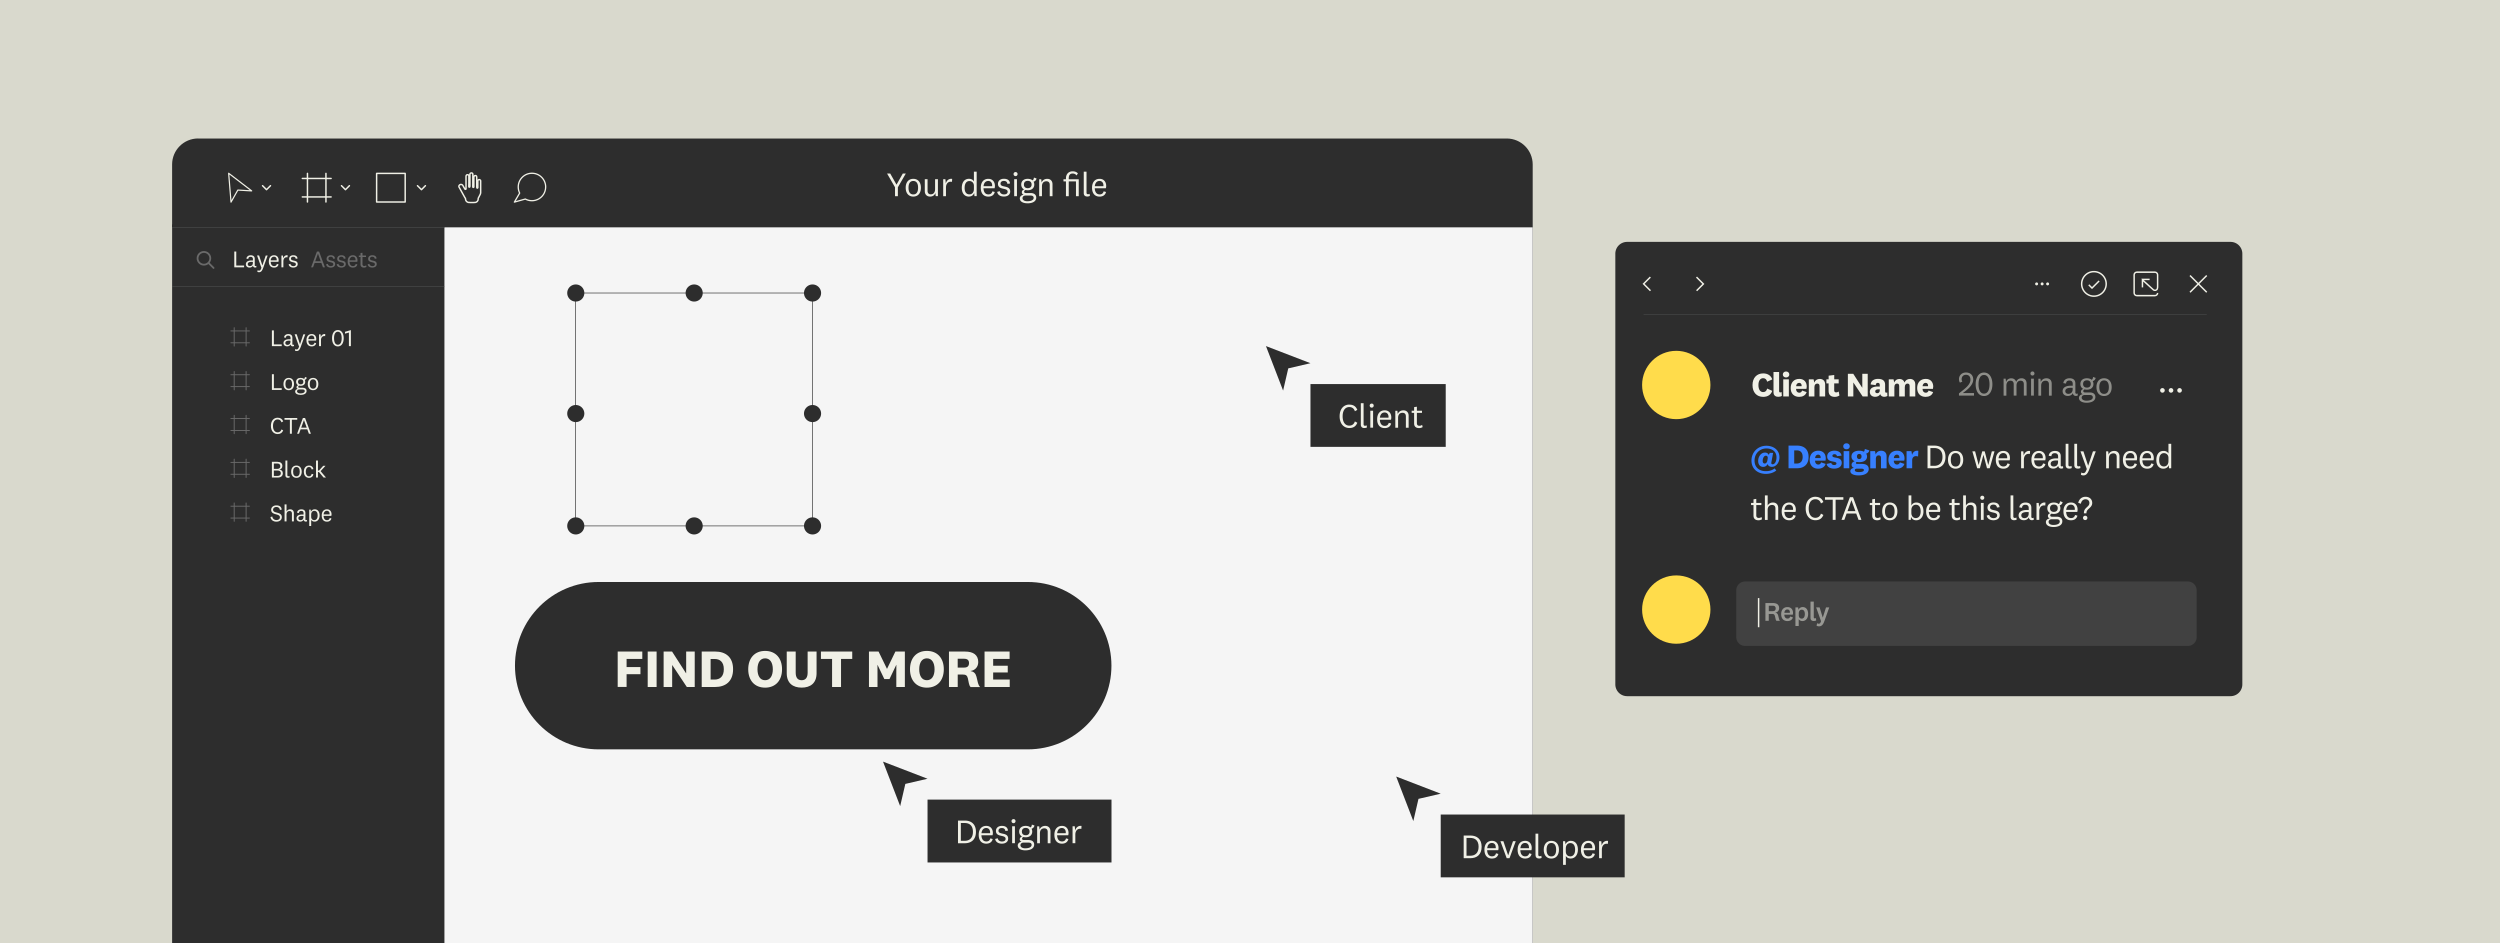 <svg xmlns="http://www.w3.org/2000/svg" fill="none" viewBox="0 0 848 320"><g clip-path="url(#a)"><path fill="#D9D9CD" d="M848 0H0v320h848V0Z"/><path fill="#2D2D2D" d="M67.2 46.98h443.87c4.87 0 8.82 3.95 8.82 8.82v264.21H58.38V55.79c0-4.87 3.95-8.82 8.82-8.82v.01Z"/><path fill="#F5F5F5" d="M519.89 77.11H58.38V320h461.51V77.11Z"/><path stroke="#F0F0E6" stroke-linecap="round" stroke-linejoin="round" stroke-width=".5" d="m141.61 62.99 1.35 1.35M142.96 64.34l1.34-1.35M115.83 62.99l1.35 1.35M117.18 64.34l1.34-1.35M89.06 62.99l1.34 1.35M90.4 64.34l1.35-1.35M104.29 58.82v9.69M110.56 58.82v9.69M112.31 60.53h-9.76M112.31 66.8h-9.76M104.29 59.34V68M110.56 59.34V68M137.44 58.82h-9.69v9.69h9.69v-9.69Z"/><path stroke="#F0F0E6" stroke-linecap="round" stroke-linejoin="round" stroke-width=".41" d="m80.67 64.47-2.31 4.09-.8-9.79 7.8 5.98-4.69-.28Z"/><path stroke="#F0F0E6" stroke-linecap="round" stroke-linejoin="round" stroke-width=".5" d="M159.4 63.12v-4.06c.05-.47.8-.59.96-.11.05.15.02.31.02.46v2.89l-.02.79c0 .12-.01.27.02.38.04.14.32.15.35-.04V60.19c0-.08 0-.16.01-.24.07-.26.34-.46.61-.39h.02c.34.11.34.36.34.64v3.33c0 .47.36.29.37.15V61.29c.17-.56.94-.42.96.05v4.05c-.02.38-.24.72-.41 1.05l-.23.46c-.07.14-.2.27-.2.41v.2c-.02.37-.16.7-.46.93-.32.25-.62.25-.99.25h-1.31c-.19 0-.4.01-.59-.03-.53-.11-.9-.57-.95-1.1v-.2c-.02-.07-.01-.07-.06-.12-.13-.14-.22-.32-.31-.49l-1.69-3.06c-.11-.19-.24-.35-.18-.59.14-.58.97-.74 1.31-.22l.04.06c.07.12.14.24.2.36l.29.5c.08.14.25.58.48.42.12-.08.09-.27.09-.4v-3.83c0-.38.04-.66.46-.74.19-.04.35.06.46.21 0 0 .04.07.05.1 0 0 .01.09 0 .13v2.61l-.02.75c0 .11-.03.24.02.34.06.16.3.12.33-.04.01-.07 0-.16 0-.23h.03Z"/><path stroke="#F0F0E6" stroke-linecap="round" stroke-linejoin="round" stroke-width=".44" d="M185.08 63.43a4.648 4.648 0 0 1-6.88 4.08l-3.72 1.04 1.79-3.06c-.31-.62-.48-1.33-.48-2.07 0-2.57 2.08-4.65 4.65-4.65 2.57 0 4.65 2.08 4.65 4.65l-.01.01Z"/><path fill="#2D2D2D" d="M150.75 76.11H58.38V320h92.37V76.11Z"/><path stroke="#5B5D5D" stroke-miterlimit="10" stroke-width=".13" d="M58.38 77.11h92.37M58.38 97.26h92.37"/><path fill="#F0F0E6" d="M80.14 85.33v4.75h2.66v.59h-3.33v-5.34h.67ZM86.39 89.89c0 .26.11.35.3.35.09 0 .19-.04.25-.09l.04.49c-.1.07-.3.11-.44.11-.3 0-.52-.13-.64-.36a.942.942 0 0 1-.1-.31c-.16.44-.66.68-1.16.68-.7 0-1.24-.41-1.24-1.13 0-.79.64-1.29 2.01-1.29.09 0 .23 0 .38.02v-.47c0-.48-.26-.77-.79-.77s-.77.28-.78.72l-.64-.11c.09-.74.7-1.14 1.46-1.14.84 0 1.37.39 1.37 1.23v2.08l-.02-.01Zm-.61-1.05c-.1 0-.24-.02-.38-.02-.89 0-1.36.24-1.36.78 0 .39.27.65.74.65.5 0 .99-.31.99-1.08v-.34l.01.01ZM90.13 86.67h.66l-1.52 4.21c-.42 1.15-.82 1.46-1.42 1.46-.21 0-.41-.06-.56-.15l.1-.54c.18.1.28.15.45.15.4 0 .57-.21.84-.97l-1.49-4.17h.7l1.1 3.37h.02l1.13-3.37-.01.01ZM93.91 89.52l.57.16c-.18.78-.8 1.09-1.51 1.09-1.1 0-1.78-.73-1.78-2.08s.7-2.11 1.78-2.11c1 0 1.55.73 1.55 1.68 0 .23-.04.43-.08.54h-2.62c.03.9.43 1.46 1.15 1.46.48 0 .82-.22.94-.73v-.01Zm-.05-1.21v-.21c0-.56-.32-1.02-.92-1.02-.64 0-1.03.46-1.12 1.23H93.86ZM97.54 87.29c-.07-.02-.21-.02-.32-.02-.63 0-1.1.51-1.1 1.38v2.02h-.66v-4h.52l.09 1.02c.16-.71.76-1.23 1.5-1.1l-.04.69.01.01ZM98.51 89.5c.06.46.47.77.98.77s.87-.21.87-.63c0-1.05-2.28-.28-2.28-1.86 0-.75.6-1.2 1.4-1.2.87 0 1.37.38 1.45 1.11l-.62.09c-.04-.42-.3-.7-.83-.7-.49 0-.78.24-.78.65 0 1.05 2.28.23 2.28 1.85 0 .76-.64 1.18-1.49 1.18s-1.46-.4-1.58-1.1l.6-.17v.01ZM92.9 112.06v4.75h2.66v.59h-3.33v-5.34h.67ZM99.15 116.62c0 .26.11.35.3.35.09 0 .19-.04.25-.09l.04.49c-.1.07-.3.11-.44.11-.3 0-.52-.13-.64-.36a.942.942 0 0 1-.1-.31c-.16.44-.66.68-1.16.68-.7 0-1.24-.41-1.24-1.13 0-.79.64-1.29 2.01-1.29.09 0 .23 0 .38.02v-.47c0-.48-.26-.77-.79-.77s-.77.28-.78.72l-.64-.11c.09-.74.7-1.14 1.46-1.14.84 0 1.37.39 1.37 1.23v2.08l-.02-.01Zm-.62-1.05c-.1 0-.24-.02-.38-.02-.89 0-1.36.24-1.36.78 0 .39.27.65.74.65.5 0 .99-.31.99-1.08v-.34l.01.01ZM102.89 113.4h.66l-1.52 4.21c-.42 1.15-.82 1.46-1.42 1.46-.21 0-.41-.06-.56-.15l.1-.54c.18.1.28.15.45.15.4 0 .57-.21.84-.97l-1.49-4.17h.7l1.1 3.37h.02l1.13-3.37-.01.01ZM106.67 116.25l.57.16c-.18.78-.8 1.09-1.51 1.09-1.1 0-1.78-.73-1.78-2.08s.7-2.11 1.78-2.11c1 0 1.55.73 1.55 1.68 0 .23-.04.43-.08.54h-2.62c.03.9.43 1.46 1.15 1.46.48 0 .82-.22.94-.73v-.01Zm-.05-1.21v-.21c0-.56-.32-1.02-.92-1.02-.64 0-1.03.46-1.12 1.23H106.62ZM110.3 114.02c-.07-.02-.21-.02-.32-.02-.63 0-1.1.51-1.1 1.38v2.02h-.66v-4h.52l.09 1.02c.16-.71.76-1.23 1.5-1.1l-.04.69.01.01ZM116.58 114.73c0 1.54-.66 2.77-1.98 2.77-1.32 0-1.97-1.22-1.97-2.77s.66-2.77 1.97-2.77 1.98 1.22 1.98 2.77Zm-.68 0c0-1.28-.39-2.2-1.3-2.2s-1.29.92-1.29 2.2c0 1.28.39 2.2 1.29 2.2s1.3-.92 1.3-2.2ZM118.35 117.4v-4.6l-1.33.37v-.62l2-.58v5.44h-.66l-.01-.01ZM304.11 62.61l2.12-3.75h1.02l-2.69 4.67v3.01h-.97v-3.01l-2.7-4.67h1.07l2.12 3.75h.03ZM309.79 66.68c-1.53 0-2.58-1.08-2.58-3.01 0-1.93 1.05-3.01 2.58-3.01s2.58 1.08 2.58 3.01c0 1.93-1.05 3.01-2.58 3.01Zm0-5.29c-1.06 0-1.62.79-1.62 2.28 0 1.49.56 2.28 1.62 2.28s1.62-.79 1.62-2.28c0-1.49-.56-2.28-1.62-2.28ZM317.28 65.45c-.28.83-.94 1.23-1.82 1.23-.94 0-1.77-.59-1.77-1.84v-4.05h.94v3.95c0 .74.4 1.18 1.09 1.18.81 0 1.46-.54 1.46-1.79v-3.34h.96v5.75h-.75l-.11-1.09ZM322.91 61.68c-.1-.02-.3-.04-.46-.04-.91 0-1.58.74-1.58 1.99v2.91h-.94v-5.75h.75l.13 1.47c.23-1.02 1.09-1.77 2.16-1.58l-.06.99v.01ZM330.44 65.45c-.29.87-1.04 1.23-1.85 1.23-1.25 0-2.35-.96-2.35-2.92s.93-3.11 2.44-3.11c.92 0 1.47.46 1.67.92v-3.34h.94v8.31h-.75l-.1-1.09Zm-.09-2.42c0-1.16-.85-1.62-1.52-1.62-.92 0-1.63.7-1.63 2.35 0 1.43.62 2.17 1.62 2.17.74 0 1.53-.51 1.53-1.83v-1.07ZM336.6 64.89l.82.23c-.26 1.12-1.15 1.57-2.17 1.57-1.58 0-2.57-1.05-2.57-2.99 0-1.94 1.01-3.04 2.57-3.04 1.44 0 2.23 1.05 2.23 2.42 0 .33-.06.62-.11.77h-3.77c.05 1.29.62 2.09 1.66 2.09.69 0 1.18-.32 1.36-1.05h-.02Zm-.07-1.74c.01-.1.01-.22.01-.3 0-.8-.46-1.47-1.32-1.47-.92 0-1.48.66-1.61 1.77h2.92ZM339.12 64.85c.09.66.68 1.1 1.42 1.1.74 0 1.25-.3 1.25-.91 0-1.52-3.28-.4-3.28-2.67 0-1.08.86-1.73 2.01-1.73 1.25 0 1.97.55 2.08 1.6l-.89.13c-.06-.61-.44-1-1.2-1-.7 0-1.13.35-1.13.93 0 1.51 3.28.33 3.28 2.67 0 1.09-.92 1.7-2.14 1.7-1.22 0-2.11-.58-2.28-1.59l.86-.24.02.01ZM344.48 59.74a.67.67 0 0 1-.68-.69c0-.39.29-.69.68-.69.39 0 .68.3.68.69 0 .39-.29.69-.68.69Zm.47 1.05v5.75h-.94v-5.75h.94ZM348.52 68.96c-1.33 0-2.6-.48-2.6-1.66 0-.66.54-1.13 1.31-1.24-.42-.14-.63-.46-.63-.85 0-.47.32-.78.79-.94-.62-.31-.99-.9-.99-1.68 0-1.21.89-1.93 2.21-1.93.67 0 1.23.18 1.62.52.33-.16.42-.55.48-.95l.88.31c-.09.55-.51.99-1 1.09.16.28.24.6.24.97 0 1.21-.89 1.94-2.22 1.94-.28 0-.54-.04-.78-.09-.29.13-.44.31-.44.58 0 .31.23.45.59.45h1.6c1.23 0 1.91.59 1.91 1.55 0 1.45-1.53 1.94-2.97 1.94v-.01Zm-.02-.7c1.15 0 2.12-.36 2.12-1.15 0-.48-.33-.78-1.08-.78h-1.63c-.62 0-1.07.33-1.07.9 0 .73.82 1.04 1.67 1.04l-.01-.01Zm.11-4.43c.79 0 1.31-.43 1.31-1.24s-.52-1.24-1.31-1.24-1.3.44-1.3 1.24.52 1.24 1.3 1.24ZM353.31 61.91c.32-.79 1.02-1.25 1.93-1.25 1.05 0 1.77.69 1.77 1.85v4.04h-.94v-3.84c0-.74-.36-1.22-1.13-1.22-.82 0-1.51.47-1.51 1.73v3.34h-.94v-5.75h.7l.12 1.12v-.02ZM361.57 66.55v-5.03h-.84v-.72h.84v-.3c0-1.5.94-2.39 2.28-2.39.74 0 1.35.24 1.77.7l-.45.71c-.36-.48-.82-.66-1.32-.66-.97 0-1.33.61-1.33 1.66v.28h3.39v5.75h-.94v-5.03h-2.45v5.03h-.95ZM369.69 66.45c-.22.13-.56.21-.87.21-.73 0-1.21-.34-1.21-1.2v-7.23h.94v7.12c0 .36.16.53.52.53.17 0 .36-.05.52-.16l.1.72v.01ZM374.34 64.89l.82.23c-.26 1.12-1.15 1.57-2.17 1.57-1.58 0-2.57-1.05-2.57-2.99 0-1.94 1.01-3.04 2.57-3.04 1.44 0 2.23 1.05 2.23 2.42 0 .33-.06.62-.11.77h-3.77c.05 1.29.62 2.09 1.66 2.09.69 0 1.18-.32 1.36-1.05h-.02Zm-.07-1.74c.01-.1.01-.22.01-.3 0-.8-.46-1.47-1.32-1.47-.92 0-1.48.66-1.61 1.77h2.92Z"/><path fill="#6A6A6A" d="M109 89.18h-2.27l-.54 1.49h-.66l1.97-5.34h.74l1.98 5.34h-.68l-.54-1.49Zm-2.07-.57h1.86l-.93-2.55h-.02l-.92 2.55h.01ZM111.21 89.5c.06.46.47.77.98.77s.87-.21.87-.63c0-1.05-2.28-.28-2.28-1.86 0-.75.6-1.2 1.4-1.2.87 0 1.37.38 1.45 1.11l-.62.09c-.04-.42-.3-.7-.83-.7-.49 0-.78.24-.78.65 0 1.05 2.28.23 2.28 1.85 0 .76-.64 1.18-1.49 1.18s-1.46-.4-1.58-1.1l.6-.17v.01ZM114.81 89.5c.06.46.47.77.98.77s.87-.21.87-.63c0-1.05-2.28-.28-2.28-1.86 0-.75.6-1.2 1.4-1.2.87 0 1.37.38 1.45 1.11l-.62.09c-.04-.42-.3-.7-.83-.7-.49 0-.78.24-.78.65 0 1.05 2.28.23 2.28 1.85 0 .76-.64 1.18-1.49 1.18s-1.46-.4-1.58-1.1l.6-.17v.01ZM120.65 89.52l.57.16c-.18.78-.8 1.09-1.51 1.09-1.1 0-1.78-.73-1.78-2.08s.7-2.11 1.78-2.11c1 0 1.55.73 1.55 1.68 0 .23-.04.43-.08.54h-2.62c.03.9.43 1.46 1.15 1.46.48 0 .82-.22.94-.73v-.01Zm-.05-1.21v-.21c0-.56-.32-1.02-.92-1.02-.64 0-1.03.46-1.12 1.23H120.6ZM124.3 90.53c-.23.14-.54.24-.82.24-.74 0-1.19-.36-1.19-1.1v-2.49h-.58v-.5h.58v-.85l.66-.1v.95h1.2v.5h-1.2v2.42c0 .44.24.62.58.62.26 0 .43-.06.66-.21l.12.52h-.01ZM125.31 89.5c.06.46.47.77.98.77s.87-.21.87-.63c0-1.05-2.28-.28-2.28-1.86 0-.75.6-1.2 1.4-1.2.87 0 1.37.38 1.45 1.11l-.62.09c-.04-.42-.3-.7-.83-.7-.49 0-.78.24-.78.65 0 1.05 2.28.23 2.28 1.85 0 .76-.64 1.18-1.49 1.18s-1.46-.4-1.58-1.1l.6-.17v.01ZM72.66 90.68l-1.55-1.55a2.458 2.458 0 0 0-1.94-3.97c-1.36 0-2.46 1.1-2.46 2.46a2.458 2.458 0 0 0 3.97 1.94l1.55 1.55c.06.06.14.09.21.09.07 0 .16-.03.21-.09.12-.12.12-.31 0-.43h.01Zm-5.34-3.06c0-1.02.83-1.85 1.85-1.85s1.85.83 1.85 1.85-.83 1.85-1.85 1.85-1.85-.83-1.85-1.85Z"/><path stroke="#6A6A6A" stroke-linecap="round" stroke-miterlimit="10" stroke-width=".32" d="M79.44 111.15v6.23M83.48 111.15v6.23M84.6 112.25h-6.28M84.6 116.28h-6.28M79.44 111.48v5.57M83.48 111.48v5.57"/><path fill="#F0F0E6" d="M92.9 126.92v4.75h2.66v.59h-3.33v-5.34h.67ZM97.94 132.36c-1.06 0-1.79-.75-1.79-2.09 0-1.34.73-2.09 1.79-2.09s1.79.75 1.79 2.09c0 1.34-.73 2.09-1.79 2.09Zm0-3.68c-.74 0-1.13.55-1.13 1.58s.39 1.58 1.13 1.58c.74 0 1.13-.55 1.13-1.58s-.39-1.58-1.13-1.58ZM101.92 133.94c-.93 0-1.81-.34-1.81-1.15 0-.46.38-.78.91-.86-.29-.1-.44-.32-.44-.59 0-.33.22-.54.55-.66-.43-.22-.69-.62-.69-1.17 0-.84.62-1.34 1.54-1.34.46 0 .86.13 1.13.36.23-.11.29-.38.34-.66l.61.22c-.06.38-.35.69-.7.76.11.19.17.42.17.67 0 .84-.62 1.35-1.54 1.35-.19 0-.38-.02-.54-.06-.2.09-.3.22-.3.4 0 .22.16.31.41.31h1.11c.86 0 1.33.41 1.33 1.08 0 1.01-1.06 1.35-2.06 1.35l-.02-.01Zm-.01-.49c.8 0 1.47-.25 1.47-.8 0-.34-.23-.54-.75-.54h-1.14c-.43 0-.74.23-.74.62 0 .5.57.72 1.16.72Zm.08-3.07c.55 0 .91-.29.91-.86 0-.57-.36-.86-.91-.86s-.9.3-.9.86.36.86.9.86ZM106.19 132.36c-1.06 0-1.79-.75-1.79-2.09 0-1.34.73-2.09 1.79-2.09s1.79.75 1.79 2.09c0 1.34-.73 2.09-1.79 2.09Zm0-3.68c-.74 0-1.13.55-1.13 1.58s.39 1.58 1.13 1.58c.74 0 1.13-.55 1.13-1.58s-.39-1.58-1.13-1.58Z"/><path stroke="#6A6A6A" stroke-linecap="round" stroke-miterlimit="10" stroke-width=".32" d="M79.44 126.01v6.23M83.48 126.01v6.23M84.6 127.11h-6.28M84.6 131.14h-6.28M79.44 126.34v5.57M83.48 126.34v5.57"/><path fill="#F0F0E6" d="M94.18 141.69c.95 0 1.56.42 1.88 1.24l-.58.33c-.18-.65-.66-.99-1.3-.99-.99 0-1.58.83-1.58 2.19 0 1.36.58 2.19 1.58 2.19.64 0 1.12-.35 1.3-.99l.58.32c-.32.82-.93 1.25-1.88 1.25-1.29 0-2.29-.98-2.29-2.77s1-2.77 2.29-2.77ZM98.33 147.13v-4.75H96.5v-.59h4.33v.59H99v4.75h-.67ZM104.24 145.63h-2.27l-.54 1.5h-.66l1.97-5.34h.74l1.98 5.34h-.68l-.54-1.5Zm-2.06-.57h1.86l-.93-2.55h-.02l-.92 2.55h.01Z"/><path stroke="#6A6A6A" stroke-linecap="round" stroke-miterlimit="10" stroke-width=".32" d="M79.44 140.87v6.23M83.48 140.87v6.23M84.6 141.97h-6.28M84.6 146.01h-6.28M79.44 141.21v5.56M83.48 141.21v5.56"/><path fill="#F0F0E6" d="M94.78 159.29c.69.08 1.16.47 1.16 1.22 0 .9-.58 1.48-1.8 1.48h-1.91v-5.34h1.85c1.06 0 1.7.47 1.7 1.4 0 .68-.43 1.13-1 1.22v.02Zm-1.89-.24h1.14c.66 0 1.05-.3 1.05-.91 0-.61-.39-.92-1.05-.92h-1.14v1.83Zm0 2.39h1.22c.75 0 1.15-.33 1.15-.92 0-.59-.4-.92-1.15-.92h-1.22v1.84ZM98.26 161.93c-.15.09-.39.14-.61.14-.5 0-.84-.24-.84-.83v-5.02h.66v4.95c0 .25.11.37.36.37.12 0 .25-.03.36-.11l.07.5ZM100.55 162.09c-1.06 0-1.79-.75-1.79-2.09 0-1.34.73-2.09 1.79-2.09s1.79.75 1.79 2.09c0 1.34-.73 2.09-1.79 2.09Zm0-3.68c-.74 0-1.13.55-1.13 1.58s.39 1.58 1.13 1.58c.74 0 1.13-.55 1.13-1.58s-.39-1.58-1.13-1.58ZM104.84 157.9c.82 0 1.38.5 1.46 1.22l-.6.11c-.04-.44-.34-.82-.86-.82-.74 0-1.12.64-1.12 1.58 0 .94.38 1.58 1.12 1.58.52 0 .82-.37.86-.83l.6.11c-.11.78-.65 1.24-1.46 1.24-1.08 0-1.78-.78-1.78-2.09 0-1.31.7-2.09 1.78-2.09v-.01ZM110.58 161.99h-.82l-1.57-1.87h-.34v1.87h-.66v-5.77h.66v3.38h.35l1.44-1.61h.78l-1.67 1.82 1.83 2.17v.01Z"/><path stroke="#6A6A6A" stroke-linecap="round" stroke-miterlimit="10" stroke-width=".32" d="M79.44 155.74v6.23M83.48 155.74v6.23M84.6 156.84h-6.28M84.6 160.87h-6.28M79.44 156.07v5.57M83.48 156.07v5.57"/><path fill="#F0F0E6" d="m91.74 175.38.62-.19c.1.75.68 1.21 1.4 1.21.65 0 1.18-.3 1.18-.94 0-1.4-2.96-.56-2.96-2.53 0-.91.78-1.51 1.77-1.51s1.69.43 1.81 1.43l-.62.14c-.07-.62-.52-1.02-1.18-1.02-.66 0-1.13.38-1.13.93 0 1.4 2.96.51 2.96 2.54 0 .97-.82 1.51-1.83 1.51-1.09 0-1.87-.59-2.01-1.57h-.01ZM97.2 173.49c.25-.48.7-.73 1.25-.73.73 0 1.23.48 1.23 1.29v2.81h-.66v-2.67c0-.51-.25-.85-.78-.85-.57 0-1.05.33-1.05 1.2v2.32h-.66v-5.77h.66v2.41l.01-.01ZM103.57 176.07c0 .26.11.35.3.35.09 0 .19-.04.25-.09l.04.49c-.1.07-.3.11-.44.11-.3 0-.52-.13-.64-.36a.942.942 0 0 1-.1-.31c-.16.44-.66.68-1.16.68-.7 0-1.24-.41-1.24-1.13 0-.79.64-1.29 2.01-1.29.09 0 .23 0 .38.02v-.47c0-.48-.26-.77-.79-.77s-.77.28-.78.72l-.64-.11c.09-.74.7-1.14 1.46-1.14.84 0 1.37.39 1.37 1.23v2.08l-.02-.01Zm-.62-1.05c-.1 0-.24-.02-.38-.02-.89 0-1.36.24-1.36.78 0 .39.27.65.74.65.5 0 .99-.31.99-1.08v-.34l.01.01ZM105.47 173.62c.14-.44.63-.86 1.26-.86 1.14 0 1.68.9 1.68 2.09s-.65 2.09-1.72 2.09c-.59 0-.99-.3-1.14-.63v2.12h-.66v-5.58h.49l.08.77h.01Zm.08 1.67c0 .81.54 1.14 1.04 1.14.66 0 1.15-.51 1.15-1.58s-.43-1.57-1.15-1.57c-.5 0-1.04.38-1.04 1.29v.72ZM111.85 175.7l.57.16c-.18.78-.8 1.09-1.51 1.09-1.1 0-1.78-.73-1.78-2.08s.7-2.11 1.78-2.11c1 0 1.55.73 1.55 1.68 0 .23-.04.43-.08.54h-2.62c.03.9.43 1.46 1.15 1.46.48 0 .82-.22.94-.73v-.01Zm-.05-1.21v-.21c0-.56-.32-1.02-.92-1.02-.64 0-1.03.46-1.12 1.23H111.8Z"/><path stroke="#6A6A6A" stroke-linecap="round" stroke-miterlimit="10" stroke-width=".32" d="M79.44 170.6v6.23M83.48 170.6v6.23M84.6 171.7h-6.28M84.6 175.73h-6.28M79.44 170.93v5.57M83.48 170.93v5.57"/><path stroke="#2D2D2D" stroke-miterlimit="10" stroke-width=".22" d="M275.57 99.39h-80.32v79h80.32v-79Z"/><path fill="#2D2D2D" d="M195.25 102.29a2.9 2.9 0 1 0 .001-5.799 2.9 2.9 0 0 0-.001 5.799ZM275.56 102.29a2.9 2.9 0 1 0 .001-5.799 2.9 2.9 0 0 0-.001 5.799ZM275.56 181.29a2.9 2.9 0 1 0 .001-5.799 2.9 2.9 0 0 0-.001 5.799ZM235.41 102.29a2.9 2.9 0 1 0 .001-5.799 2.9 2.9 0 0 0-.001 5.799ZM235.41 181.29a2.9 2.9 0 1 0 .001-5.799 2.9 2.9 0 0 0-.001 5.799ZM195.25 181.29a2.9 2.9 0 1 0 .001-5.799 2.9 2.9 0 0 0-.001 5.799ZM275.56 143.18a2.9 2.9 0 1 0 .001-5.799 2.9 2.9 0 0 0-.001 5.799ZM195.25 143.18a2.9 2.9 0 1 0 .001-5.799 2.9 2.9 0 0 0-.001 5.799ZM551.09 276.29h-62.4v21.31h62.4v-21.31Z"/><path fill="#F0F0E6" d="M496.48 283.41h2.29c2.16 0 3.8 1.16 3.8 3.82s-1.63 3.87-3.8 3.87h-2.29v-7.69Zm.96 6.85h1.32c1.4 0 2.78-.74 2.78-3.04s-1.38-2.99-2.78-2.99h-1.32v6.03ZM507.43 289.43l.82.23c-.26 1.12-1.15 1.57-2.17 1.57-1.58 0-2.57-1.05-2.57-2.99 0-1.94 1.01-3.04 2.57-3.04 1.44 0 2.23 1.05 2.23 2.42 0 .33-.06.62-.11.77h-3.77c.05 1.29.62 2.09 1.66 2.09.69 0 1.18-.32 1.36-1.05h-.02Zm-.07-1.73c.01-.1.01-.22.01-.3 0-.8-.46-1.47-1.32-1.47-.92 0-1.48.66-1.61 1.77h2.92ZM511.59 290.09l1.61-4.75h.94l-2.11 5.75h-.97l-2.11-5.75h1l1.6 4.75h.04ZM518.69 289.43l.82.23c-.26 1.12-1.15 1.57-2.17 1.57-1.58 0-2.57-1.05-2.57-2.99 0-1.94 1.01-3.04 2.57-3.04 1.44 0 2.23 1.05 2.23 2.42 0 .33-.06.62-.11.77h-3.77c.05 1.29.62 2.09 1.66 2.09.69 0 1.18-.32 1.36-1.05h-.02Zm-.07-1.73c.01-.1.01-.22.01-.3 0-.8-.46-1.47-1.32-1.47-.92 0-1.48.66-1.61 1.77h2.92ZM522.92 291c-.22.13-.56.21-.87.21-.73 0-1.21-.34-1.21-1.2v-7.23h.94v7.12c0 .36.16.53.52.53.17 0 .36-.05.52-.16l.1.72v.01ZM526.22 291.23c-1.53 0-2.58-1.08-2.58-3.01 0-1.93 1.05-3.01 2.58-3.01s2.58 1.08 2.58 3.01c0 1.93-1.05 3.01-2.58 3.01Zm0-5.29c-1.06 0-1.62.79-1.62 2.28 0 1.49.56 2.28 1.62 2.28s1.62-.79 1.62-2.28c0-1.49-.56-2.28-1.62-2.28ZM530.99 286.44c.2-.63.91-1.24 1.82-1.24 1.63 0 2.42 1.3 2.42 3.01 0 1.71-.93 3.01-2.47 3.01-.85 0-1.43-.43-1.63-.91v3.05h-.94v-8.03h.7l.12 1.1-.02.01Zm.13 2.4c0 1.16.77 1.65 1.5 1.65.96 0 1.66-.74 1.66-2.27s-.62-2.25-1.66-2.25c-.72 0-1.5.55-1.5 1.85v1.02ZM540.17 289.43l.82.23c-.26 1.12-1.15 1.57-2.17 1.57-1.58 0-2.57-1.05-2.57-2.99 0-1.94 1.01-3.04 2.57-3.04 1.44 0 2.23 1.05 2.23 2.42 0 .33-.06.62-.11.77h-3.77c.05 1.29.62 2.09 1.66 2.09.69 0 1.18-.32 1.36-1.05h-.02Zm-.07-1.73c.01-.1.01-.22.01-.3 0-.8-.46-1.47-1.32-1.47-.92 0-1.48.66-1.61 1.77h2.92ZM545.39 286.23c-.1-.02-.3-.04-.46-.04-.91 0-1.58.74-1.58 1.99v2.91h-.94v-5.75h.75l.13 1.47c.23-1.02 1.09-1.77 2.16-1.58l-.06.99v.01Z"/><path fill="#2D2D2D" d="m481.15 270.97-1.75 7.54-5.82-15.11 15.11 5.82-7.54 1.75ZM377.02 271.23h-62.4v21.31h62.4v-21.31Z"/><path fill="#F0F0E6" d="M324.95 278.34h2.29c2.16 0 3.8 1.16 3.8 3.82s-1.63 3.87-3.8 3.87h-2.29v-7.69Zm.97 6.86h1.32c1.4 0 2.78-.74 2.78-3.04s-1.38-2.99-2.78-2.99h-1.32v6.03ZM335.9 284.37l.82.23c-.26 1.12-1.15 1.57-2.17 1.57-1.58 0-2.57-1.05-2.57-2.99 0-1.94 1.01-3.04 2.57-3.04 1.44 0 2.23 1.05 2.23 2.42 0 .33-.06.62-.11.77h-3.77c.05 1.29.62 2.09 1.66 2.09.69 0 1.18-.32 1.36-1.05h-.02Zm-.07-1.74c.01-.1.01-.22.01-.3 0-.81-.46-1.47-1.32-1.47-.92 0-1.48.66-1.61 1.77h2.92ZM338.43 284.34c.09.66.68 1.1 1.42 1.1.74 0 1.25-.3 1.25-.91 0-1.52-3.28-.4-3.28-2.67 0-1.08.86-1.72 2.01-1.72 1.25 0 1.97.55 2.08 1.6l-.89.13c-.06-.61-.44-1-1.2-1-.7 0-1.13.34-1.13.93 0 1.51 3.28.33 3.28 2.67 0 1.09-.92 1.7-2.14 1.7-1.22 0-2.11-.58-2.28-1.59l.86-.24h.02ZM343.79 279.22a.67.67 0 0 1-.68-.69c0-.39.29-.69.68-.69.39 0 .68.3.68.69 0 .39-.29.69-.68.69Zm.47 1.05v5.75h-.94v-5.75h.94ZM347.82 288.44c-1.33 0-2.6-.48-2.6-1.66 0-.66.54-1.13 1.31-1.24-.42-.14-.63-.46-.63-.85 0-.47.32-.78.79-.94-.62-.31-.99-.9-.99-1.68 0-1.21.89-1.93 2.21-1.93.67 0 1.23.18 1.62.52.33-.16.42-.55.48-.96l.88.31c-.09.55-.51.99-1 1.09.16.28.24.6.24.97 0 1.21-.89 1.94-2.22 1.94-.28 0-.54-.04-.78-.09-.29.13-.44.31-.44.57 0 .31.23.45.59.45h1.6c1.23 0 1.91.59 1.91 1.55 0 1.45-1.53 1.95-2.97 1.95Zm-.02-.7c1.15 0 2.12-.36 2.12-1.15 0-.48-.33-.78-1.08-.78h-1.63c-.62 0-1.07.33-1.07.9 0 .73.82 1.04 1.67 1.04l-.01-.01Zm.12-4.43c.79 0 1.31-.43 1.31-1.24s-.52-1.24-1.31-1.24-1.3.44-1.3 1.24.52 1.24 1.3 1.24ZM352.62 281.39c.32-.79 1.02-1.25 1.93-1.25 1.05 0 1.77.69 1.77 1.85v4.04h-.94v-3.84c0-.74-.36-1.22-1.13-1.22-.82 0-1.51.47-1.51 1.73v3.34h-.94v-5.75h.7l.12 1.12v-.02ZM361.57 284.37l.82.23c-.26 1.12-1.15 1.57-2.17 1.57-1.58 0-2.57-1.05-2.57-2.99 0-1.94 1.01-3.04 2.57-3.04 1.44 0 2.23 1.05 2.23 2.42 0 .33-.06.62-.11.77h-3.77c.05 1.29.62 2.09 1.66 2.09.69 0 1.18-.32 1.36-1.05h-.02Zm-.07-1.74c.01-.1.01-.22.01-.3 0-.81-.46-1.47-1.32-1.47-.92 0-1.48.66-1.61 1.77h2.92ZM366.79 281.16c-.1-.02-.3-.04-.46-.04-.91 0-1.58.74-1.58 1.99v2.91h-.94v-5.75h.75l.13 1.47c.23-1.02 1.09-1.77 2.16-1.58l-.06.99v.01Z"/><path fill="#2D2D2D" d="m307.09 265.9-1.75 7.54-5.82-15.1 15.1 5.81-7.53 1.75ZM490.39 130.27h-45.88v21.31h45.88v-21.31Z"/><path fill="#F0F0E6" d="M457.7 137.25c1.37 0 2.24.61 2.7 1.78l-.83.47c-.26-.93-.96-1.43-1.88-1.43-1.43 0-2.27 1.2-2.27 3.15s.84 3.15 2.27 3.15c.92 0 1.61-.51 1.88-1.43l.83.46c-.46 1.19-1.33 1.79-2.7 1.79-1.86 0-3.3-1.42-3.3-3.98s1.44-3.98 3.3-3.98v.02ZM463.67 144.98c-.22.13-.56.21-.87.21-.73 0-1.21-.35-1.21-1.2v-7.22h.94v7.12c0 .36.16.53.52.53.17 0 .36-.05.52-.16l.1.72ZM465.281 138.27a.67.67 0 0 1-.68-.69c0-.39.29-.69.68-.69.39 0 .68.3.68.69 0 .39-.29.69-.68.69Zm.47 1.05v5.75h-.94v-5.75h.94ZM471.05 143.42l.82.23c-.26 1.12-1.15 1.56-2.17 1.56-1.58 0-2.57-1.05-2.57-2.99 0-1.94 1.01-3.04 2.57-3.04 1.44 0 2.23 1.05 2.23 2.42 0 .33-.06.62-.11.77h-3.77c.05 1.29.62 2.09 1.66 2.09.69 0 1.18-.32 1.36-1.05l-.02.01Zm-.07-1.74c.01-.1.01-.22.01-.3 0-.81-.46-1.47-1.32-1.47-.92 0-1.48.66-1.61 1.77h2.92ZM474.111 140.44c.32-.79 1.02-1.25 1.93-1.25 1.05 0 1.77.69 1.77 1.85v4.04h-.94v-3.84c0-.74-.36-1.22-1.13-1.22-.82 0-1.51.47-1.51 1.73v3.34h-.94v-5.75h.7l.12 1.12v-.02ZM482.56 144.87c-.33.21-.78.34-1.18.34-1.07 0-1.71-.52-1.71-1.59v-3.58h-.83v-.72h.83v-1.22l.94-.15v1.37h1.73v.72h-1.73v3.49c0 .63.34.89.84.89.38 0 .62-.09.94-.3l.17.75Z"/><path fill="#2D2D2D" d="m436.98 124.95-1.75 7.54-5.82-15.1 15.1 5.81-7.53 1.75ZM756.6 82.05H551.92a4 4 0 0 0-4 4v146.09a4 4 0 0 0 4 4H756.6a4 4 0 0 0 4-4V86.05a4 4 0 0 0-4-4Z"/><path fill="#FFDC4B" d="M568.59 142.18c6.401 0 11.59-5.189 11.59-11.59S574.991 119 568.59 119 557 124.189 557 130.59s5.189 11.59 11.59 11.59ZM568.59 218.36c6.401 0 11.59-5.189 11.59-11.59s-5.189-11.59-11.59-11.59S557 200.369 557 206.77s5.189 11.59 11.59 11.59Z"/><path fill="#F0F0E6" d="M598.09 126.66c1.55 0 2.66.77 3.06 2.04l-1.74.77c-.15-.7-.59-1.19-1.33-1.19-.97 0-1.62.81-1.62 2.36 0 1.55.66 2.36 1.62 2.36.75 0 1.19-.49 1.33-1.2l1.74.77c-.4 1.28-1.51 2.05-3.06 2.05-2.2 0-3.64-1.5-3.64-3.98s1.44-3.98 3.64-3.98ZM604.4 134.31c-.26.16-.7.29-1.23.29-.82 0-1.6-.39-1.6-1.56v-6.86h1.9v6.44c0 .34.14.49.4.49.16 0 .29-.05.44-.15l.09 1.35ZM605.83 128.04c-.58 0-1.1-.37-1.1-1.01s.53-1.02 1.1-1.02c.57 0 1.1.37 1.1 1.02s-.53 1.01-1.1 1.01Zm.95.62v5.82h-1.9v-5.82h1.9ZM611.27 132.47l1.54.53c-.36 1.13-1.4 1.62-2.53 1.62-1.75 0-2.88-1.12-2.88-2.99s1.1-3.11 2.92-3.11c1.7 0 2.53 1.17 2.53 2.61 0 .24-.05.58-.1.77h-3.53c.01.83.45 1.31 1.09 1.31.47 0 .81-.23.96-.75v.01Zm-.18-1.46c.02-.08.02-.17.02-.26 0-.47-.29-.89-.83-.89-.59 0-.98.44-1.04 1.15h1.85ZM615.41 129.78c.29-.81.99-1.25 1.86-1.25 1.05 0 1.82.64 1.82 1.89v4.07h-1.9v-3.46c0-.58-.21-.92-.76-.92s-.98.34-.98 1.23v3.15h-1.9v-5.82h1.62l.23 1.12.01-.01ZM623.93 134.14c-.41.31-.98.48-1.59.48-1.23 0-2.08-.6-2.08-1.97v-2.6h-.75v-1.39h.76v-1.23l1.9-.23v1.46h1.51v1.39h-1.52v2.35c0 .48.24.7.66.7.31 0 .58-.09.87-.3l.24 1.33v.01ZM631.68 126.8h1.85v7.69h-1.71l-3.15-4.74h-.02v4.74h-1.85v-7.69h1.83l3.04 4.72h.02v-4.72h-.01ZM639.45 132.79c0 .3.16.42.37.42.13 0 .23-.05.32-.13l.07 1.23c-.26.18-.66.29-1.05.29-.53 0-.94-.2-1.2-.53-.09-.1-.15-.23-.2-.38-.24.56-.91.91-1.68.91-1.09 0-1.84-.62-1.84-1.69 0-1.16 1-1.81 2.65-1.81.23 0 .53.02.72.03v-.59c0-.43-.22-.68-.66-.68-.44 0-.69.29-.69.78l-1.74-.24c.1-1.16 1.04-1.89 2.51-1.89 1.66 0 2.4.72 2.4 1.96v2.31l.02.01Zm-1.83-.72c-.1-.01-.25-.02-.4-.02-.76 0-1.15.24-1.15.71 0 .37.25.61.69.61.44 0 .86-.25.86-.95v-.35ZM647.85 128.53c1.04 0 1.81.62 1.81 1.86v4.1h-1.91v-3.47c0-.58-.17-.91-.74-.91-.47 0-.9.34-.9 1.22v3.16h-1.9v-3.47c0-.58-.18-.91-.74-.91-.48 0-.9.34-.9 1.22v3.16h-1.9v-5.82h1.62l.23 1.12c.26-.82.97-1.25 1.78-1.25s1.48.42 1.71 1.23c.29-.78.99-1.23 1.82-1.23l.02-.01ZM654.17 132.47l1.54.53c-.36 1.13-1.4 1.62-2.53 1.62-1.75 0-2.88-1.12-2.88-2.99s1.1-3.11 2.92-3.11c1.7 0 2.53 1.17 2.53 2.61 0 .24-.05.58-.1.77h-3.53c.01.83.45 1.31 1.09 1.31.47 0 .81-.23.96-.75v.01Zm-.19-1.46c.02-.08.02-.17.02-.26 0-.47-.29-.89-.83-.89-.59 0-.98.44-1.04 1.15h1.85Z"/><path fill="#3780FF" d="M602.59 155.16c0-2-1.45-3.04-3.45-3.04-2.3 0-4 1.79-4 4.11 0 2.32 1.61 3.59 3.83 3.59 1.21 0 2.13-.27 2.99-.94l.55.71c-.93.79-2.26 1.15-3.53 1.15-2.74 0-4.88-1.66-4.88-4.51 0-2.85 2.16-5.03 5.05-5.03 2.45 0 4.44 1.47 4.44 3.9 0 2.07-1.33 3.26-2.55 3.26-.74 0-1.32-.37-1.47-.97-.32.72-.94.98-1.5.98-.99 0-1.7-.75-1.7-2 0-1.53.98-2.86 2.32-2.86.66 0 1.09.34 1.25.8l.37-.69h1.13l-.58 3.15c-.01.07-.04.2-.04.28 0 .31.21.43.47.43.67 0 1.29-.86 1.29-2.31l.01-.01Zm-2.97.1c0-.36-.21-.68-.62-.68-.66 0-1.09.83-1.09 1.75 0 .54.22.89.67.89.47 0 .81-.4.92-1.06.09-.46.13-.77.13-.9h-.01ZM606.67 151.15h2.9c2.29 0 3.9 1.2 3.9 3.83s-1.62 3.85-3.9 3.85h-2.9v-7.69.01Zm1.93 6.08h.86c1.13 0 2-.63 2-2.24 0-1.61-.87-2.22-1.99-2.22h-.87v4.46ZM617.72 156.83l1.54.53c-.36 1.13-1.4 1.62-2.53 1.62-1.75 0-2.88-1.12-2.88-2.99s1.1-3.11 2.92-3.11c1.7 0 2.53 1.17 2.53 2.61 0 .24-.05.57-.1.77h-3.53c.01.83.45 1.31 1.09 1.31.47 0 .81-.23.96-.75v.01Zm-.18-1.46c.02-.08.02-.17.02-.26 0-.47-.29-.89-.83-.89-.59 0-.98.44-1.04 1.15h1.85ZM621.17 157.03c.08.43.47.71.96.71s.79-.18.79-.55c0-1.01-3.14-.1-3.14-2.36 0-1.28 1.1-1.96 2.46-1.96 1.36 0 2.24.61 2.42 1.69l-1.58.18c-.05-.4-.33-.67-.83-.67-.44 0-.7.21-.7.55 0 1.02 3.16.07 3.16 2.39 0 1.27-1.08 1.95-2.6 1.95-1.27 0-2.28-.52-2.53-1.59l1.59-.36v.02ZM626.33 152.4c-.58 0-1.1-.37-1.1-1.01s.53-1.02 1.1-1.02c.57 0 1.1.37 1.1 1.02s-.53 1.01-1.1 1.01Zm.94.62v5.82h-1.9v-5.82h1.9ZM630.46 161.26c-1.37 0-2.82-.36-2.82-1.45 0-.61.52-1 1.25-1.11-.48-.14-.83-.52-.83-1.08s.46-1.01 1.06-1.15c-.68-.31-1.1-.85-1.1-1.62 0-1.28 1.06-1.97 2.63-1.97.61 0 1.15.13 1.59.34.18-.21.28-.59.31-.94l1.51.5c-.08.6-.58.97-1.07 1.08.2.28.31.61.31.99 0 1.3-1.15 1.92-2.65 1.92-.29 0-.56-.02-.83-.08-.17.08-.28.2-.28.37 0 .21.17.29.4.29h1.54c1.61 0 2.39.61 2.39 1.75 0 1.59-1.73 2.16-3.43 2.16h.02Zm.07-1.13c1.04 0 1.7-.22 1.7-.69 0-.31-.28-.46-.75-.46h-1.65c-.4 0-.67.18-.67.51 0 .44.52.64 1.36.64h.01Zm.13-4.43c.48 0 .77-.31.77-.86s-.29-.86-.77-.86c-.48 0-.78.31-.78.86s.28.86.78.86ZM636.25 154.14c.29-.81.99-1.25 1.86-1.25 1.05 0 1.82.64 1.82 1.89v4.07h-1.9v-3.46c0-.58-.21-.92-.76-.92s-.98.34-.98 1.23v3.15h-1.9v-5.82h1.62l.23 1.12.01-.01ZM644.43 156.83l1.54.53c-.36 1.13-1.4 1.62-2.53 1.62-1.75 0-2.88-1.12-2.88-2.99s1.1-3.11 2.92-3.11c1.7 0 2.53 1.17 2.53 2.61 0 .24-.05.57-.1.77h-3.53c.01.83.45 1.31 1.09 1.31.47 0 .81-.23.96-.75v.01Zm-.18-1.46c.02-.08.02-.17.02-.26 0-.47-.29-.89-.83-.89-.59 0-.98.44-1.04 1.15h1.85ZM650.6 154.849a1.89 1.89 0 0 0-.72-.13c-.69 0-1.27.45-1.27 1.44v2.68h-1.9v-5.82h1.65l.22 1.32c.23-.99 1.01-1.61 2.12-1.42l-.09 1.92-.01.01Z"/><path fill="#F0F0E6" d="M653.82 151.149h2.29c2.16 0 3.8 1.16 3.8 3.82s-1.63 3.87-3.8 3.87h-2.29v-7.69Zm.97 6.86h1.32c1.4 0 2.78-.74 2.78-3.04s-1.38-2.99-2.78-2.99h-1.32v6.03ZM663.34 158.98c-1.53 0-2.58-1.08-2.58-3.02s1.05-3.01 2.58-3.01 2.58 1.08 2.58 3.01c0 1.93-1.05 3.02-2.58 3.02Zm0-5.29c-1.06 0-1.62.79-1.62 2.28 0 1.49.56 2.28 1.62 2.28s1.62-.79 1.62-2.28c0-1.49-.56-2.28-1.62-2.28ZM673.21 153.09l1.2 4.62h.02l1.2-4.62h.91l-1.63 5.75h-.92l-1.2-4.53h-.02l-1.2 4.53h-.92l-1.63-5.75h.93l1.2 4.62h.02l1.2-4.62h.85-.01ZM680.9 157.18l.82.23c-.26 1.12-1.15 1.57-2.17 1.57-1.58 0-2.57-1.05-2.57-2.99 0-1.94 1.01-3.04 2.57-3.04 1.44 0 2.23 1.05 2.23 2.42 0 .33-.06.62-.11.77h-3.77c.05 1.29.62 2.09 1.66 2.09.69 0 1.18-.32 1.36-1.05h-.02Zm-.07-1.73c.01-.1.01-.22.01-.3 0-.8-.46-1.47-1.32-1.47-.92 0-1.48.66-1.61 1.77h2.92ZM688.54 153.97c-.1-.02-.3-.03-.46-.03-.91 0-1.58.74-1.58 1.99v2.91h-.94v-5.75h.75l.13 1.47c.23-1.02 1.09-1.77 2.16-1.58l-.06.99ZM692.98 157.18l.82.23c-.26 1.12-1.15 1.57-2.17 1.57-1.58 0-2.57-1.05-2.57-2.99 0-1.94 1.01-3.04 2.57-3.04 1.44 0 2.23 1.05 2.23 2.42 0 .33-.06.62-.11.77h-3.77c.05 1.29.62 2.09 1.66 2.09.69 0 1.18-.32 1.36-1.05h-.02Zm-.07-1.73c.01-.1.01-.22.01-.3 0-.8-.46-1.47-1.32-1.47-.92 0-1.48.66-1.61 1.77h2.92ZM698.98 157.709c0 .37.16.51.43.51.13 0 .28-.06.36-.13l.06.7c-.15.1-.43.16-.63.16-.44 0-.75-.18-.92-.52a1.49 1.49 0 0 1-.15-.45c-.23.63-.94.98-1.67.98-1.01 0-1.78-.59-1.78-1.62 0-1.14.92-1.86 2.89-1.86.13 0 .33.01.54.02v-.68c0-.69-.38-1.1-1.14-1.1-.76 0-1.1.4-1.13 1.04l-.92-.16c.13-1.07 1-1.64 2.11-1.64 1.21 0 1.97.56 1.97 1.77v2.99l-.02-.01Zm-.89-1.5a8.46 8.46 0 0 0-.54-.02c-1.28 0-1.96.35-1.96 1.13 0 .56.39.93 1.07.93.71 0 1.43-.45 1.43-1.55v-.49ZM702.75 158.75c-.22.13-.56.21-.87.21-.73 0-1.21-.35-1.21-1.2v-7.22h.94v7.12c0 .36.16.53.52.53.17 0 .36-.04.52-.16l.1.72ZM705.69 158.75c-.22.13-.56.21-.87.21-.73 0-1.21-.35-1.21-1.2v-7.22h.94v7.12c0 .36.16.53.52.53.17 0 .36-.04.52-.16l.1.72ZM709.95 153.09h.94l-2.19 6.06c-.6 1.66-1.18 2.11-2.04 2.11-.3 0-.59-.09-.81-.22l.14-.78c.25.15.4.22.64.22.58 0 .82-.3 1.21-1.39l-2.14-5.99h1l1.59 4.85h.02l1.62-4.85.02-.01ZM715.22 154.2c.32-.79 1.02-1.25 1.93-1.25 1.05 0 1.77.69 1.77 1.85v4.04h-.94V155c0-.74-.36-1.22-1.13-1.22-.82 0-1.51.47-1.51 1.73v3.34h-.94v-5.75h.7l.12 1.12v-.02ZM724.02 157.18l.82.23c-.26 1.12-1.15 1.57-2.17 1.57-1.58 0-2.57-1.05-2.57-2.99 0-1.94 1.01-3.04 2.57-3.04 1.44 0 2.23 1.05 2.23 2.42 0 .33-.06.62-.11.77h-3.77c.05 1.29.62 2.09 1.66 2.09.69 0 1.18-.32 1.36-1.05h-.02Zm-.07-1.73c.01-.1.01-.22.01-.3 0-.8-.46-1.47-1.32-1.47-.92 0-1.48.66-1.61 1.77h2.92ZM729.69 157.18l.82.23c-.26 1.12-1.15 1.57-2.17 1.57-1.58 0-2.57-1.05-2.57-2.99 0-1.94 1.01-3.04 2.57-3.04 1.44 0 2.23 1.05 2.23 2.42 0 .33-.06.62-.11.77h-3.77c.05 1.29.62 2.09 1.66 2.09.69 0 1.18-.32 1.36-1.05h-.02Zm-.07-1.73c.01-.1.01-.22.01-.3 0-.8-.46-1.47-1.32-1.47-.92 0-1.48.66-1.61 1.77h2.92ZM735.63 157.75c-.29.87-1.04 1.23-1.85 1.23-1.25 0-2.35-.96-2.35-2.92s.93-3.11 2.44-3.11c.92 0 1.47.46 1.67.92v-3.34h.94v8.31h-.75l-.1-1.09Zm-.09-2.43c0-1.16-.85-1.62-1.52-1.62-.92 0-1.63.7-1.63 2.35 0 1.43.62 2.17 1.62 2.17.74 0 1.53-.51 1.53-1.83v-1.07ZM597.68 176.13c-.33.21-.78.35-1.18.35-1.07 0-1.71-.52-1.71-1.59v-3.58h-.83v-.72h.83v-1.22l.94-.15v1.37h1.73v.72h-1.73v3.49c0 .63.34.88.84.88.38 0 .62-.09.94-.3l.17.75ZM599.59 171.5c.36-.69 1.01-1.05 1.81-1.05 1.05 0 1.77.69 1.77 1.85v4.04h-.94v-3.84c0-.74-.36-1.22-1.13-1.22-.82 0-1.51.47-1.51 1.73v3.34h-.94v-8.31h.94v3.46ZM608.27 174.68l.82.23c-.26 1.12-1.15 1.57-2.17 1.57-1.58 0-2.57-1.05-2.57-2.99 0-1.94 1.01-3.04 2.57-3.04 1.44 0 2.23 1.05 2.23 2.42 0 .33-.06.62-.11.77h-3.77c.05 1.29.62 2.09 1.66 2.09.69 0 1.18-.32 1.36-1.05h-.02Zm-.07-1.73c.01-.1.01-.22.01-.3 0-.8-.46-1.47-1.32-1.47-.92 0-1.48.66-1.61 1.77h2.92ZM615.79 168.52c1.37 0 2.24.61 2.7 1.78l-.83.47c-.26-.93-.96-1.43-1.88-1.43-1.43 0-2.27 1.2-2.27 3.15s.84 3.15 2.27 3.15c.92 0 1.61-.51 1.88-1.43l.83.46c-.46 1.18-1.33 1.79-2.7 1.79-1.86 0-3.3-1.42-3.3-3.98s1.44-3.98 3.3-3.98v.02ZM621.66 176.34v-6.83h-2.63v-.85h6.24v.85h-2.63v6.83h-.98ZM629.64 174.189h-3.27l-.77 2.15h-.96l2.84-7.69h1.07l2.84 7.69h-.98l-.78-2.15h.01Zm-2.97-.82h2.68l-1.33-3.67H628l-1.32 3.67h-.01ZM637.95 176.13c-.33.21-.78.35-1.18.35-1.07 0-1.71-.52-1.71-1.59v-3.58h-.83v-.72h.83v-1.22l.94-.15v1.37h1.73v.72H636v3.49c0 .63.34.88.84.88.38 0 .62-.09.94-.3l.17.75ZM641.02 176.48c-1.53 0-2.58-1.08-2.58-3.02s1.05-3.01 2.58-3.01 2.58 1.08 2.58 3.01c0 1.93-1.05 3.02-2.58 3.02Zm0-5.29c-1.06 0-1.62.79-1.62 2.28 0 1.49.56 2.28 1.62 2.28s1.62-.79 1.62-2.28c0-1.49-.56-2.28-1.62-2.28ZM648.33 171.53c.22-.66.92-1.08 1.69-1.08 1.63 0 2.42 1.3 2.42 3.01 0 1.71-.93 3.02-2.47 3.02-.85 0-1.55-.45-1.74-1.23l-.09 1.09h-.75v-8.31h.94v3.5Zm0 2.39c0 1.32.77 1.81 1.5 1.81.96 0 1.66-.74 1.66-2.27s-.62-2.25-1.66-2.25c-.72 0-1.5.55-1.5 1.86v.85ZM657.26 174.68l.82.23c-.26 1.12-1.15 1.57-2.17 1.57-1.58 0-2.57-1.05-2.57-2.99 0-1.94 1.01-3.04 2.57-3.04 1.44 0 2.23 1.05 2.23 2.42 0 .33-.06.62-.11.77h-3.77c.05 1.29.62 2.09 1.66 2.09.69 0 1.18-.32 1.36-1.05h-.02Zm-.07-1.73c.01-.1.01-.22.01-.3 0-.8-.46-1.47-1.32-1.47-.92 0-1.48.66-1.61 1.77h2.92ZM664.93 176.13c-.33.21-.78.35-1.18.35-1.07 0-1.71-.52-1.71-1.59v-3.58h-.83v-.72h.83v-1.22l.94-.15v1.37h1.73v.72h-1.73v3.49c0 .63.34.88.84.88.38 0 .62-.09.94-.3l.17.75ZM666.84 171.5c.36-.69 1.01-1.05 1.81-1.05 1.05 0 1.77.69 1.77 1.85v4.04h-.94v-3.84c0-.74-.36-1.22-1.13-1.22-.82 0-1.51.47-1.51 1.73v3.34h-.94v-8.31h.94v3.46ZM672.39 169.529a.67.67 0 0 1-.68-.69c0-.39.29-.69.68-.69.39 0 .68.3.68.69 0 .39-.29.69-.68.69Zm.47 1.06v5.75h-.94v-5.75h.94ZM674.77 174.649c.09.66.68 1.1 1.42 1.1.74 0 1.25-.3 1.25-.91 0-1.52-3.28-.4-3.28-2.67 0-1.08.86-1.73 2.01-1.73 1.25 0 1.97.55 2.08 1.6l-.89.13c-.06-.61-.44-1-1.2-1-.7 0-1.13.35-1.13.93 0 1.51 3.28.33 3.28 2.67 0 1.09-.92 1.7-2.14 1.7-1.22 0-2.11-.58-2.28-1.59l.86-.24.02.01ZM684.06 176.25c-.22.13-.56.21-.87.21-.73 0-1.21-.35-1.21-1.2v-7.22h.94v7.12c0 .36.16.53.52.53.17 0 .36-.04.52-.16l.1.72ZM689.01 175.209c0 .37.16.51.43.51.13 0 .28-.06.36-.13l.06.7c-.15.1-.43.16-.63.16-.44 0-.75-.18-.92-.52a1.49 1.49 0 0 1-.15-.45c-.23.63-.94.98-1.67.98-1.01 0-1.78-.59-1.78-1.62 0-1.14.92-1.86 2.89-1.86.13 0 .33.01.54.02v-.68c0-.69-.38-1.1-1.14-1.1-.76 0-1.1.4-1.13 1.04l-.92-.16c.13-1.07 1-1.64 2.11-1.64 1.21 0 1.97.56 1.97 1.77v2.99l-.02-.01Zm-.88-1.5a8.46 8.46 0 0 0-.54-.02c-1.28 0-1.96.35-1.96 1.13 0 .56.39.93 1.07.93.71 0 1.43-.45 1.43-1.55v-.49ZM693.76 171.47c-.1-.02-.3-.03-.46-.03-.91 0-1.58.74-1.58 1.99v2.91h-.94v-5.75h.75l.13 1.47c.23-1.02 1.09-1.77 2.16-1.58l-.06.99ZM696.57 178.76c-1.33 0-2.6-.48-2.6-1.66 0-.66.54-1.13 1.31-1.24-.42-.14-.63-.46-.63-.85 0-.47.32-.78.79-.94-.62-.31-.99-.9-.99-1.68 0-1.21.89-1.93 2.21-1.93.67 0 1.23.18 1.62.52.33-.16.42-.55.48-.96l.88.31c-.09.55-.51.99-1 1.09.16.28.24.6.24.97 0 1.21-.89 1.94-2.22 1.94-.28 0-.54-.03-.78-.09-.29.13-.44.31-.44.58 0 .31.23.45.59.45h1.6c1.23 0 1.91.59 1.91 1.55 0 1.45-1.53 1.94-2.97 1.94Zm-.02-.7c1.15 0 2.12-.36 2.12-1.15 0-.48-.33-.78-1.08-.78h-1.63c-.62 0-1.07.33-1.07.9 0 .73.82 1.04 1.67 1.04l-.01-.01Zm.12-4.43c.79 0 1.31-.43 1.31-1.24s-.52-1.24-1.31-1.24-1.3.44-1.3 1.24.52 1.24 1.3 1.24ZM703.84 174.68l.82.23c-.26 1.12-1.15 1.57-2.17 1.57-1.58 0-2.57-1.05-2.57-2.99 0-1.94 1.01-3.04 2.57-3.04 1.44 0 2.23 1.05 2.23 2.42 0 .33-.06.62-.11.77h-3.77c.05 1.29.62 2.09 1.66 2.09.69 0 1.18-.32 1.36-1.05h-.02Zm-.07-1.73c.01-.1.01-.22.01-.3 0-.8-.46-1.47-1.32-1.47-.92 0-1.48.66-1.61 1.77h2.92ZM704.94 170.55c.21-1 1.01-2.04 2.46-2.04s2.28.91 2.28 2.08c0 .99-.62 1.46-1.17 1.98-.64.59-.79.91-.79 1.55h-.86c0-1.04.34-1.43.92-1.99.46-.45.94-.75.94-1.54 0-.67-.46-1.24-1.31-1.24-.85 0-1.43.63-1.57 1.53l-.9-.33Zm2.36 5.86c-.41 0-.74-.32-.74-.74s.32-.74.74-.74.74.32.74.74-.32.74-.74.74Z"/><path fill="#F5F5F5" d="M742.11 197.24H591.94a3 3 0 0 0-3 3v15.87a3 3 0 0 0 3 3h150.17a3 3 0 0 0 3-3v-15.87a3 3 0 0 0-3-3Z" opacity=".1"/><g fill="#F0F0E6" opacity=".5"><path d="M602.55 210.56a1.32 1.32 0 0 1-.26-.59l-.22-.95c-.13-.62-.46-.78-1.04-.78h-1.07v2.33h-1.13v-6.01h2.54c1.39 0 2.11.6 2.11 1.73 0 .91-.65 1.45-1.35 1.51v.02c.56.07.88.36 1.03.97l.28 1.12c.05.25.17.47.33.66h-1.22v-.01Zm-1.26-5.09h-1.32v1.84h1.33c.68 0 1.01-.31 1.01-.94 0-.58-.32-.91-1.02-.91v.01ZM607.23 209.12l.92.3c-.24.88-1 1.25-1.84 1.25-1.31 0-2.13-.85-2.13-2.34 0-1.49.83-2.4 2.14-2.4 1.23 0 1.87.86 1.87 1.96 0 .23-.05.48-.09.6h-2.86c.03.84.42 1.33 1.08 1.33.46 0 .78-.21.91-.7Zm-.1-1.25v-.22c0-.5-.29-.93-.84-.93-.59 0-.97.43-1.04 1.15H607.13ZM610.06 206.869c.16-.51.7-.95 1.4-.95 1.22 0 1.86.99 1.86 2.34 0 1.42-.76 2.4-1.94 2.4-.63 0-1.08-.31-1.26-.68v2.36h-1.11v-6.31h.91l.13.85.01-.01Zm.08 1.85c0 .77.49 1.12.97 1.12.65 0 1.09-.52 1.09-1.54s-.41-1.49-1.07-1.49c-.5 0-.99.4-.99 1.25v.67-.01ZM616.05 210.45c-.2.12-.5.2-.83.2-.6 0-1.1-.29-1.1-1.08v-5.51h1.11v5.3c0 .28.13.4.37.4.13 0 .24-.04.37-.12l.08.8v.01ZM619.4 206.03h1.08l-1.67 4.71c-.46 1.28-.99 1.71-1.82 1.71-.32 0-.62-.1-.81-.22l.19-.85c.18.12.32.19.53.19.38 0 .56-.18.8-.85l-1.66-4.69h1.17l1.06 3.44h.02l1.1-3.44h.01Z"/></g><g fill="#F0F0E6" opacity=".5"><path d="M669.58 134.19h-5.1v-.75c2.09-1.66 3.9-2.91 3.9-4.65 0-1.06-.59-1.66-1.53-1.66-.89 0-1.46.63-1.46 1.48 0 .36.1.61.24.84l-.82.33c-.21-.32-.32-.7-.32-1.23 0-1.06.84-2.2 2.37-2.2 1.43 0 2.46.85 2.46 2.4 0 1.96-2.17 3.59-3.54 4.57h3.8v.87ZM675.82 130.35c0 2.22-.96 3.98-2.84 3.98s-2.84-1.76-2.84-3.98c0-2.22.96-3.98 2.84-3.98s2.84 1.76 2.84 3.98Zm-.98 0c0-1.84-.56-3.16-1.86-3.16s-1.86 1.32-1.86 3.16.56 3.16 1.86 3.16 1.86-1.32 1.86-3.16ZM685.65 128.3c1.04 0 1.77.62 1.77 1.79v4.1h-.94v-3.85c0-.74-.31-1.21-1.12-1.21-.71 0-1.37.48-1.37 1.71v3.35h-.94v-3.85c0-.74-.32-1.21-1.12-1.21-.72 0-1.37.5-1.37 1.73v3.34h-.94v-5.75h.7l.12 1.12c.28-.81.97-1.25 1.78-1.25s1.43.45 1.65 1.21c.32-.75.96-1.21 1.78-1.21v-.02ZM689.41 127.38a.67.67 0 0 1-.68-.69c0-.39.29-.69.68-.69.39 0 .68.3.68.69 0 .39-.29.69-.68.69Zm.47 1.06v5.75h-.94v-5.75h.94ZM692.24 129.56c.32-.79 1.02-1.25 1.93-1.25 1.05 0 1.77.69 1.77 1.85v4.04H695v-3.84c0-.74-.36-1.22-1.13-1.22-.82 0-1.51.47-1.51 1.73v3.34h-.94v-5.75h.7l.12 1.12v-.02ZM703.94 133.06c0 .37.16.51.43.51.13 0 .28-.06.36-.13l.06.7c-.15.1-.43.16-.63.16-.44 0-.75-.18-.92-.52a1.49 1.49 0 0 1-.15-.45c-.23.63-.94.98-1.67.98-1.01 0-1.78-.59-1.78-1.62 0-1.14.92-1.86 2.89-1.86.13 0 .33.01.54.02v-.68c0-.69-.38-1.1-1.14-1.1-.76 0-1.1.4-1.13 1.04l-.92-.16c.13-1.07 1-1.64 2.11-1.64 1.21 0 1.97.56 1.97 1.77v2.99l-.02-.01Zm-.89-1.5a8.46 8.46 0 0 0-.54-.02c-1.28 0-1.96.35-1.96 1.13 0 .56.39.93 1.07.93.71 0 1.43-.45 1.43-1.55v-.49ZM707.78 136.61c-1.33 0-2.6-.48-2.6-1.66 0-.66.54-1.13 1.31-1.24-.42-.14-.63-.46-.63-.85 0-.47.32-.78.79-.94-.62-.31-.99-.9-.99-1.68 0-1.21.89-1.93 2.21-1.93.67 0 1.23.18 1.62.52.33-.16.42-.55.48-.96l.88.31c-.09.55-.51.99-1 1.09.16.28.24.6.24.97 0 1.21-.89 1.94-2.22 1.94-.28 0-.54-.03-.78-.09-.29.13-.44.31-.44.58 0 .31.23.45.59.45h1.6c1.23 0 1.91.59 1.91 1.55 0 1.45-1.53 1.94-2.97 1.94Zm-.02-.7c1.15 0 2.12-.36 2.12-1.15 0-.48-.33-.78-1.08-.78h-1.63c-.62 0-1.07.33-1.07.9 0 .72.82 1.04 1.67 1.04l-.01-.01Zm.12-4.43c.79 0 1.31-.43 1.31-1.24s-.52-1.24-1.31-1.24-1.3.44-1.3 1.24.52 1.24 1.3 1.24ZM713.7 134.33c-1.53 0-2.58-1.08-2.58-3.01 0-1.93 1.05-3.01 2.58-3.01s2.58 1.08 2.58 3.01c0 1.93-1.05 3.01-2.58 3.01Zm0-5.29c-1.06 0-1.62.79-1.62 2.28 0 1.49.56 2.28 1.62 2.28s1.62-.79 1.62-2.28c0-1.49-.56-2.28-1.62-2.28Z"/></g><path stroke="#F0F0E6" stroke-miterlimit="10" stroke-width=".5" d="M596.52 202.87v9.89"/><path fill="#F0F0E6" d="M733.5 133.2a.78.78 0 1 0 0-1.56.78.78 0 0 0 0 1.56ZM736.41 133.2a.78.78 0 1 0 0-1.56.78.78 0 0 0 0 1.56ZM739.31 133.2a.78.78 0 1 0 0-1.56.78.78 0 0 0 0 1.56Z"/><path stroke="#5B5D5D" stroke-miterlimit="10" stroke-width=".12" d="M557.51 106.72h191.01"/><path fill="#F0F0E6" d="M690.82 96.8a.5.5 0 1 0 0-1 .5.5 0 0 0 0 1ZM692.69 96.8a.5.5 0 1 0 0-1 .5.5 0 0 0 0 1ZM694.55 96.8a.5.5 0 1 0 0-1 .5.5 0 0 0 0 1Z"/><path stroke="#F0F0E6" stroke-miterlimit="10" stroke-width=".5" d="M731.86 99.37c0 .5-.41.91-.91.91h-6.14c-.5 0-.91-.41-.91-.91v-6.14c0-.5.41-.91.91-.91h6.14c.5 0 .91.41.91.91v4.12s0 .27-.09.57c-.18.58-.92.76-1.38.35l-3.67-3.33v2.54M729.15 94.77h-2.54M712.02 95.3l-2.41 2.41-1.1-1.1"/><path stroke="#F0F0E6" stroke-miterlimit="10" stroke-width=".5" d="M710.26 100.46a4.16 4.16 0 1 0 0-8.32 4.16 4.16 0 0 0 0 8.32ZM742.85 93.46l5.67 5.67M748.52 93.46l-5.67 5.67M575.45 93.99l2.33 2.33-2.29 2.29M559.84 98.61l-2.33-2.33 2.29-2.29"/><path fill="#2D2D2D" d="M348.61 197.41H203.07c-15.679 0-28.39 12.709-28.39 28.385 0 15.677 12.711 28.385 28.39 28.385h145.54c15.68 0 28.39-12.708 28.39-28.385 0-15.676-12.71-28.385-28.39-28.385Z"/><path fill="#F0F0E6" d="M209.52 233.03V221h8.35v2.52h-5.33v2.75h4.7v2.43h-4.7v4.32h-3.02v.01ZM222.72 221v12.03h-3.02V221h3.02ZM232.75 221h2.9v12.03h-2.68l-4.93-7.42H228v7.42h-2.9V221h2.86l4.75 7.38h.04V221ZM238.02 221h4.54c3.58 0 6.1 1.87 6.1 6s-2.54 6.03-6.1 6.03h-4.54V221Zm3.02 9.51h1.35c1.76 0 3.13-.99 3.13-3.51 0-2.52-1.37-3.47-3.11-3.47h-1.37v6.99-.01ZM265.27 227.02c0 3.85-2.25 6.23-5.74 6.23s-5.73-2.38-5.73-6.23c0-3.85 2.23-6.23 5.73-6.23 3.5 0 5.74 2.38 5.74 6.23Zm-8.33 0c0 2.27.92 3.71 2.59 3.71s2.61-1.44 2.61-3.71-.94-3.71-2.61-3.71-2.59 1.44-2.59 3.71ZM273.95 228.15V221h3.03v7.36c0 3.44-2.16 4.88-5.06 4.88-2.9 0-5.06-1.44-5.06-4.88V221h3.04v7.15c0 1.57.58 2.58 2.02 2.58s2.03-1.01 2.03-2.58ZM282.24 233.03v-9.51h-3.78V221h10.62v2.52h-3.8v9.51h-3.04ZM301.72 230.33h-1.76l-2.29-4.79h-.04l.02 2.47v5.02h-2.9V221h3.26l2.84 5.85h.04l2.83-5.85h3.21v12.03h-2.9v-5.02l.02-2.47h-.04l-2.29 4.79ZM320.14 227.02c0 3.85-2.25 6.23-5.74 6.23s-5.73-2.38-5.73-6.23c0-3.85 2.23-6.23 5.73-6.23 3.5 0 5.74 2.38 5.74 6.23Zm-8.34 0c0 2.27.92 3.71 2.59 3.71s2.61-1.44 2.61-3.71-.94-3.71-2.61-3.71-2.59 1.44-2.59 3.71ZM329.21 233.03c-.32-.38-.47-.72-.58-1.31l-.32-1.6c-.23-1.03-.74-1.31-1.67-1.31h-1.78v4.23h-2.97v-12.03h5.47c2.77 0 4.46 1.13 4.46 3.57 0 1.78-1.24 2.84-2.59 3.01v.04c1.08.18 1.71.77 2 1.93l.49 2.07c.14.58.36 1.01.74 1.42h-3.24l-.01-.02Zm-2.18-9.58h-2.18v2.99h2.2c1.08 0 1.64-.49 1.64-1.53 0-.94-.52-1.46-1.66-1.46ZM342.49 233.03h-8.53V221h8.5v2.52h-5.58v2.3h4.95v2.27h-4.95v2.41h5.62v2.52l-.01.01Z"/></g><defs><clipPath id="a"><path fill="#fff" d="M0 0h848v320H0z"/></clipPath></defs></svg>